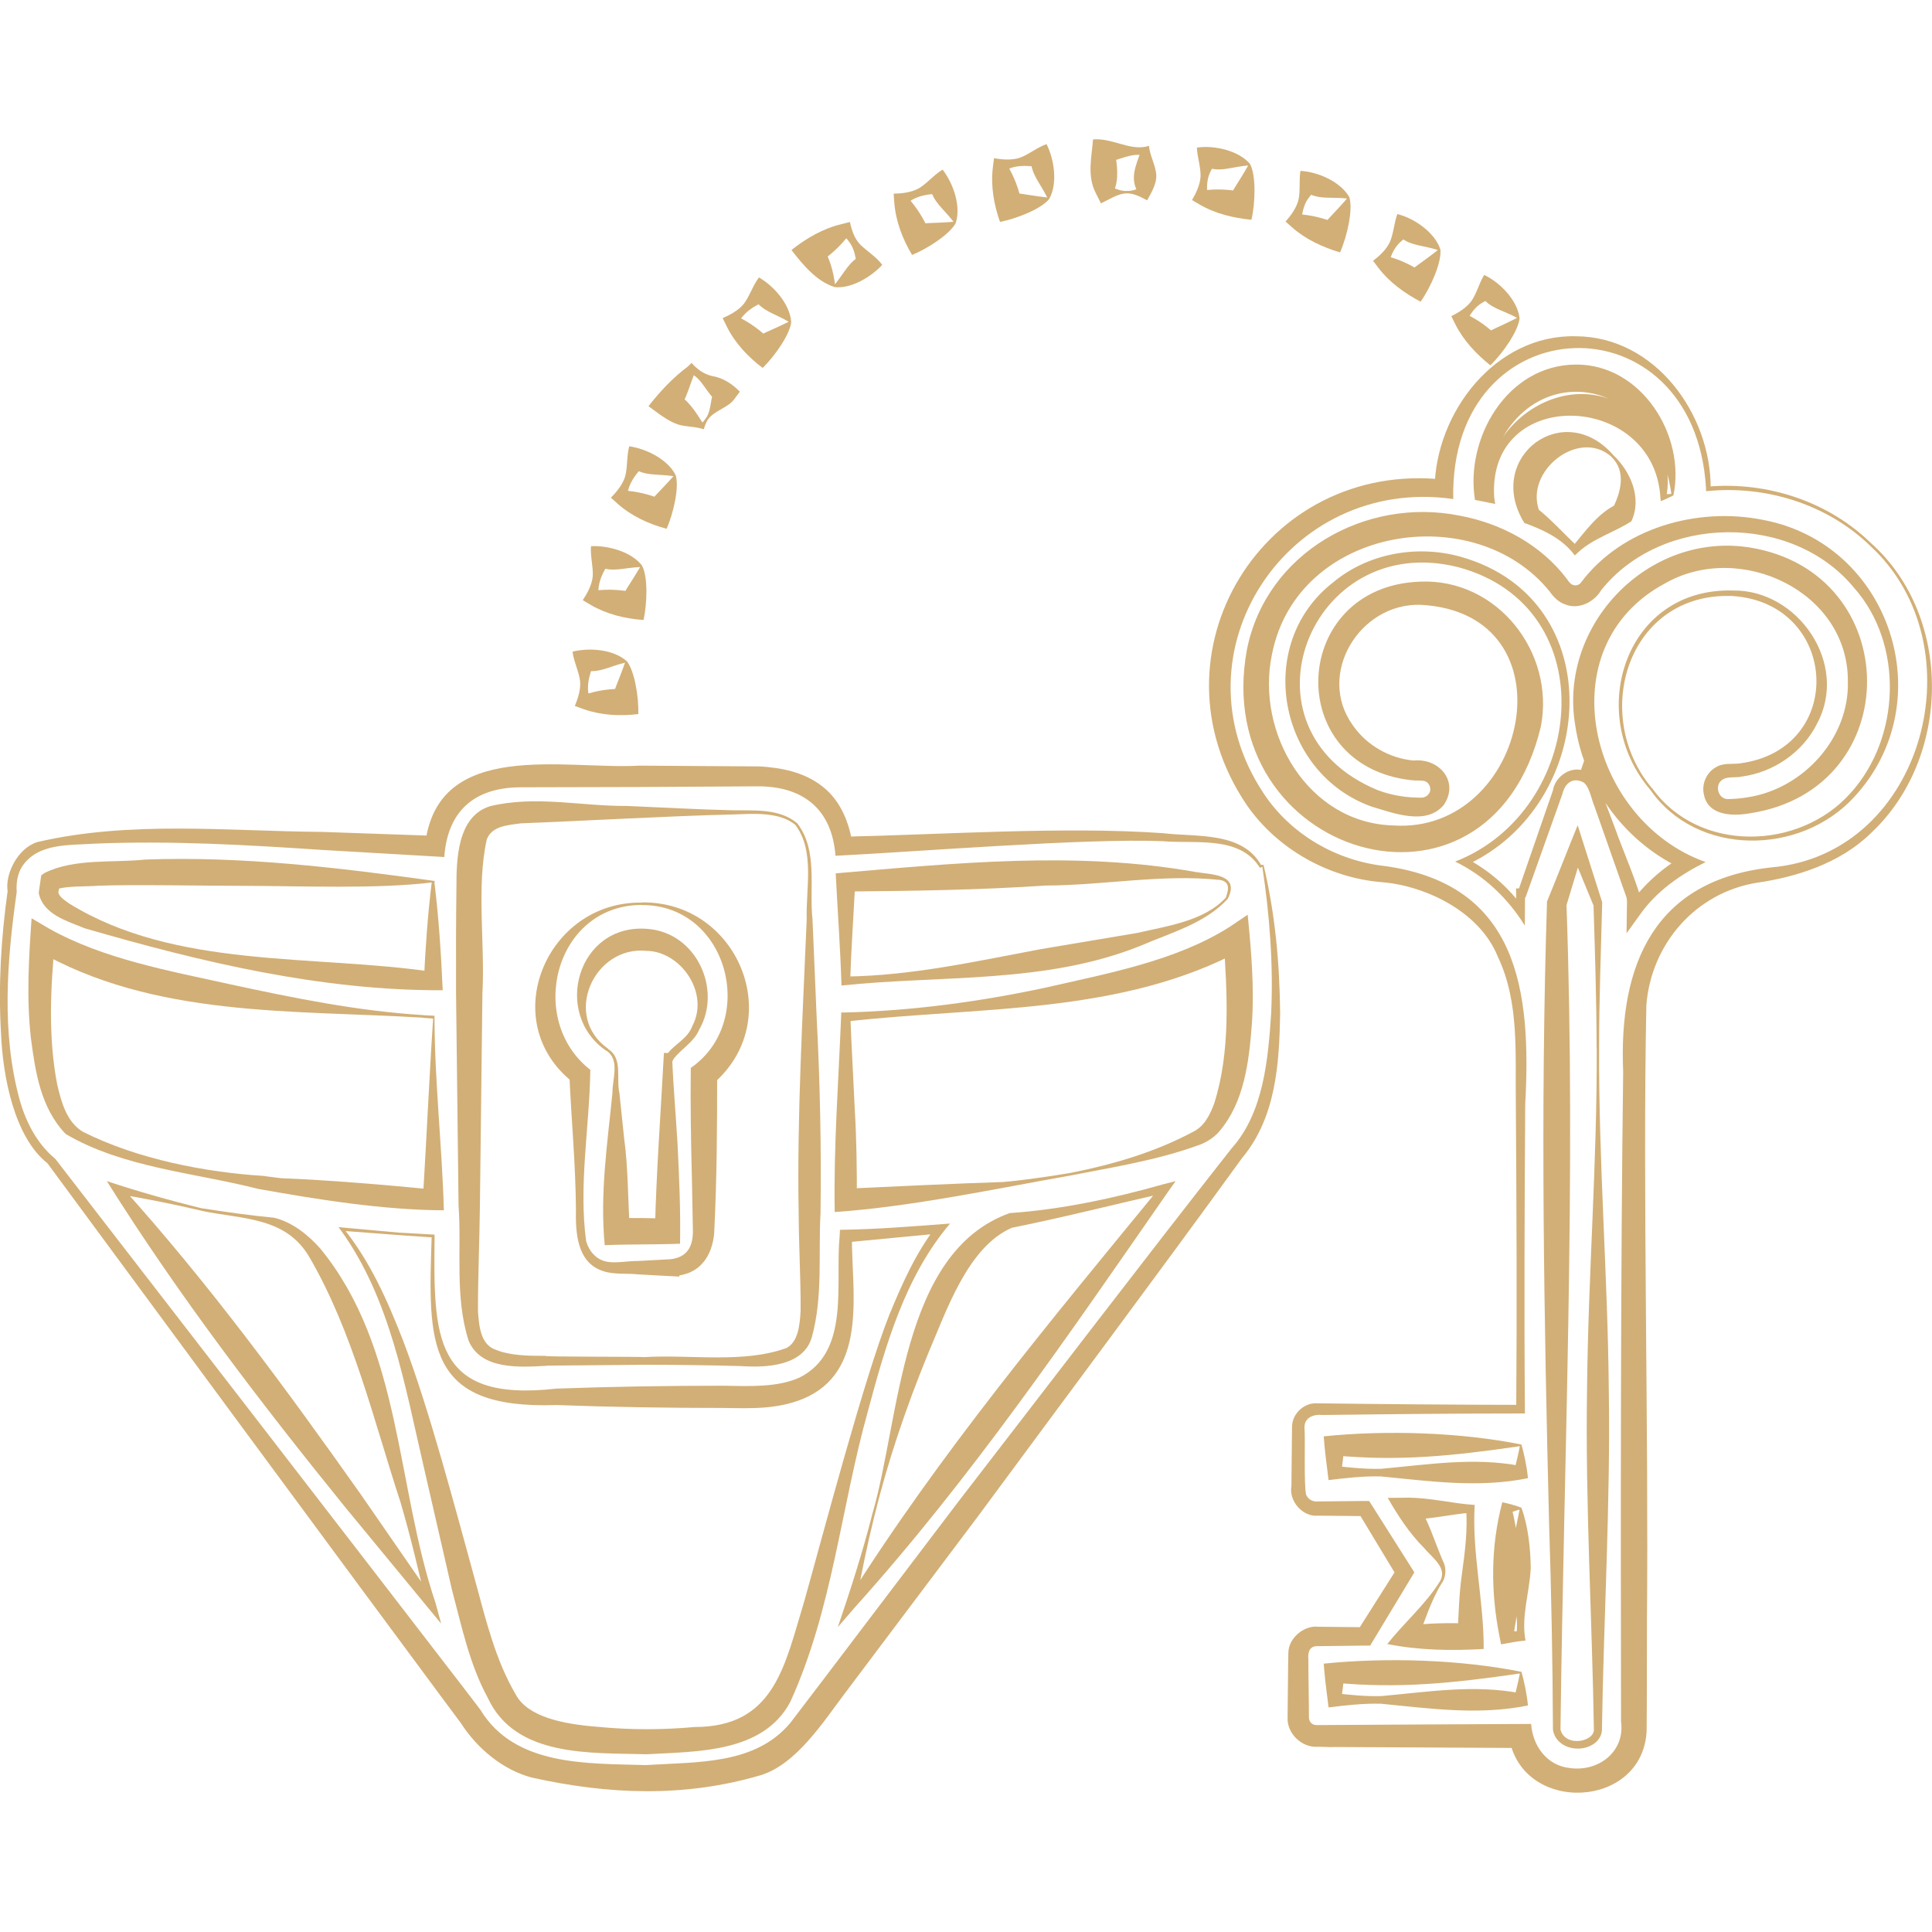 <?xml version="1.0" encoding="UTF-8"?>
<svg xmlns="http://www.w3.org/2000/svg" id="Layer_1" data-name="Layer 1" viewBox="0 0 200 200">
  <defs>
    <style>
      .cls-1 {
        fill: #d2af76;
      }
    </style>
  </defs>
  <path class="cls-1" d="M86.42,29.45c1.06-1.32,1.48-2.38,2.79-3.04,0,0-.32,1.5-.32,1.5-.28-.66-.3-1.49-.58-2.15-.27-.67-.75-1.21-1.32-1.68l.92.2c-.91,1.21-2,2.19-3.24,3,0,0,.37-1.93.37-1.93.82,1.28,1.21,2.62,1.4,4.1h0ZM86.38,29.71c-1.86-.58-3.31-2.36-4.45-3.83,1.55-1.22,3.29-2.24,5.23-2.69,0,0,.82-.21.82-.21.19.85.47,1.71,1.06,2.33.72.7,1.68,1.28,2.29,2.11-1.2,1.29-3.24,2.49-4.95,2.3h0Z"></path>
  <path class="cls-1" d="M108.41,20.44c-.79-1.59-1.68-2.39-1.69-3.93,0,0,1.26.86,1.26.86-1.51-.24-2.98-.43-4.33.52,0,0,.57-.88.57-.88.77,1.25,1.27,2.6,1.55,4.02,0,0-1.6-1.04-1.6-1.04,1.07-.11,2.21.23,4.24.45h0ZM108.62,20.59c-.81,1.02-3.34,2.04-5.1,2.38-.64-1.8-.97-3.72-.74-5.64,0,0,.12-.95.12-.95.88.15,1.82.22,2.65-.04.93-.33,1.82-1.09,2.79-1.42.82,1.64,1.15,4.11.28,5.66h0Z"></path>
  <path class="cls-1" d="M98.71,22.96c-1.08-1.41-2.11-2.03-2.42-3.54,0,0,1.4.6,1.4.6-1.53.05-3.01.16-4.16,1.36,0,0,.39-.98.39-.98,1,1.08,1.75,2.3,2.3,3.64,0,0-1.76-.71-1.76-.71,1.02-.31,2.2-.2,4.24-.37h0ZM98.95,23.07c-.6,1.15-2.87,2.64-4.53,3.32-.98-1.63-1.68-3.45-1.84-5.38,0,0-.07-.96-.07-.96.9-.02,1.83-.13,2.6-.55.85-.5,1.58-1.42,2.47-1.94,1.12,1.45,1.92,3.81,1.36,5.51h0Z"></path>
  <g>
    <path class="cls-1" d="M130.65,89.74c-.1.06-.14.07-.24.09,0,0-.05-.09-.05-.09-2.09-3.26-6.64-2.37-9.99-2.66-7.8-.34-25.85,1.12-33.88,1.51-.36-4.71-3.2-7.14-7.9-7.19,0,0-12.41.07-12.41.07,0,0-12.4.03-12.4.03-4.72.06-7.45,2.49-7.79,7.22,0,0-.99-.06-.99-.06l-11.7-.68c-7.79-.52-15.61-.97-23.42-.65-2.75.19-5.98-.09-7.61,2.4-.46.75-.61,1.68-.54,2.61-1.01,7.1-1.61,14.58.32,21.57.67,2.35,1.84,4.54,3.67,6.05,9.35,12.09,33.25,43.02,42.25,54.73,0,0,1.75,2.29,1.75,2.29,3.55,5.87,11,5.56,17.13,5.74,5.45-.34,11.37-.03,14.99-4.4,0,0,3.45-4.53,3.45-4.53l13.94-18.37c9.42-12.19,18.75-24.44,28.27-36.55,3.29-3.66,3.78-9.19,4.09-13.98.24-4.98-.17-10.27-.91-15.13h0ZM130.8,89.53c1.22,5.16,1.66,10.13,1.72,15.37-.09,5.18-.42,10.78-3.95,14.99-8.77,12.1-18.26,24.78-27.31,37.05,0,0-13.85,18.42-13.85,18.42-2.17,2.87-4.98,7.29-8.67,8.41-7.94,2.34-15.81,1.99-23.66.25-2.99-.77-5.72-3.05-7.35-5.62,0,0-1.72-2.31-1.72-2.31-8.71-11.72-32.13-43.51-41.1-55.67-3.4-2.68-4.63-8.91-4.81-13.55-.28-4.89.01-9.78.69-14.62-.28-1.66.96-4.41,3.07-5.08,9.64-2.24,19.68-1.13,29.51-1.05,0,0,11.78.41,11.78.41,0,0-1.14.91-1.14.91,1.25-11.04,14.5-7.74,22.17-8.18,0,0,12.52.08,12.52.08,2.13.14,4.5.55,6.42,2.06,1.94,1.49,2.84,3.9,3.13,6.03,0,0-1.02-.81-1.02-.81,10.25-.22,22.96-1.09,33.16-.37,3.48.42,8.22-.21,10.2,3.37,0,0-.15-.07-.15-.07.11-.02.23-.02.34-.02h0Z"></path>
    <path class="cls-1" d="M44.97,91.35c.46,3.71.69,7.43.86,11.16-12.62.05-25.02-2.92-37.08-6.42-1.8-.75-4.27-1.41-4.74-3.63,0-.13.18-1.27.2-1.44,0,0,.06-.41.06-.41l.36-.25c3.13-1.53,7.02-1.02,10.43-1.38,9.98-.36,19.94.83,29.81,2.2,0,0,.13.02.13.02v.11s-.02.03-.02.03h0ZM44.71,91.35c-5.77.7-13.36.36-19.75.35-3.44,0-11.47-.15-14.8-.01-1.07.1-3.36,0-4.32.38,0,0,.41-.65.41-.65l-.25,1.13v-.34c.07.63.61.9,1.14,1.31,11.02,6.82,25.35,5.26,37.74,7.1,0,0-1,.94-1,.94.16-3.41.39-6.81.81-10.2h0Z"></path>
    <path class="cls-1" d="M43.8,105.09c.06,0,1.14.06,1.18.06,0,6.72.78,13.43.97,20.14-6.4-.03-13.2-1.14-19.24-2.22-6.62-1.69-13.96-2.18-19.91-5.68-2.6-2.71-3.14-6.42-3.6-9.92-.47-4.14-.22-8.29.07-12.41,0,0,1.83,1.08,1.83,1.08,5.61,3.14,12.43,4.36,18.75,5.76,6.54,1.41,13.19,2.77,19.93,3.18h0ZM43.78,105.35c-13.46-.82-27.93.02-40.05-7.03,0,0,1.97-.96,1.97-.96-.48,4.94-.72,9.98.21,14.85.44,1.91.99,3.92,2.65,4.94,5.69,2.87,12.78,4.21,18.73,4.58-.11,0,2.37.31,1.86.24,4.6.17,11.11.71,15.75,1.18,0,0-1.13,1.07-1.13,1.07.37-6.05.7-13.36,1.07-18.78,0,0-1.05-.07-1.05-.07h0Z"></path>
    <path class="cls-1" d="M20.9,125.08c2.49.39,4.98.74,7.48.98,1.91.47,3.5,1.76,4.77,3.18,8.46,10.32,7.83,24.57,11.94,36.71,0,0,.58,2.13.58,2.13l-1.42-1.72-8.56-10.39c-8.77-10.82-17.22-21.89-24.63-33.7,3.23,1.07,6.52,2,9.84,2.82h0ZM20.85,125.33c-2.9-.67-5.81-1.27-8.79-1.75l.52-.74c9.03,10.01,17,20.87,24.77,31.86,0,0,7.66,11.08,7.66,11.08,0,0-.84.41-.84.41-.84-3.58-1.67-7.16-2.71-10.68-2.8-8.55-4.91-17.59-9.43-25.37-2.46-4.2-6.91-3.9-11.18-4.8h0Z"></path>
    <path class="cls-1" d="M41.49,127.61l3.36.19c.17,0,.13,0,.14.15-.11,10.39-.23,17.25,12.6,15.8,5.74-.21,11.48-.3,17.23-.3,2.86.05,5.67.18,7.96-.85,5.27-2.67,3.65-9.68,4.14-14.65,0,0,.03-.64.03-.64,3.8-.05,7.61-.36,11.4-.65-4.65,5.47-6.69,12.64-8.52,19.48-2.8,10.03-3.64,20.42-8.02,30.04-2.82,5.31-9.69,5.12-14.86,5.42-5.77-.17-13.57.35-16.44-5.81-1.9-3.47-2.72-7.44-3.72-11.2,0,0-2.94-12.81-2.94-12.81-1.95-8.38-3.44-17.32-8.57-24.43,0,0-.24-.32-.24-.32,0,0,.4.04.4.04l6.07.55h0ZM41.47,127.87l-6.08-.46.15-.28c2.78,3.45,4.59,7.54,6.18,11.63,2.73,7.12,5.5,17.72,7.55,25.16,1.07,3.94,2.04,7.94,4.1,11.46,1.23,2.36,4.92,3.1,8.51,3.38,3.37.33,6.7.32,10.03.02,8.31,0,9.33-6.42,11.37-13.1,1.95-6.95,6.19-23.07,8.79-29.59,1.31-3.18,2.72-6.38,4.87-9.16l.41.75-9.77.93s.61-.65.61-.65c-.05,5.53,1.65,13.51-4.49,16.59-2.98,1.44-6.14,1.23-8.94,1.2-5.72,0-11.43-.09-17.15-.3-13.57.46-13.3-6.33-12.92-17.5,0,0,.14.15.14.15l-3.36-.23h0Z"></path>
    <path class="cls-1" d="M82.54,85.24c2.16,2.82,1.21,6.65,1.57,9.94,0,0,.43,10.14.43,10.14.35,6.76.49,13.52.4,20.27-.24,4.25.27,8.64-.91,12.87-.89,3-4.81,3.12-7.24,2.96-3.38-.1-6.76-.14-10.13-.14l-9.99.09s-.13.02-.13.02c-2.63.13-6.77.48-8.04-2.63-1.44-4.55-.7-9.35-1.03-13.96,0,0-.26-21.99-.26-21.99-.01-3.66-.01-7.33.04-10.99,0-2.69.04-7.34,3.51-8.37,4.7-1.13,9.45.02,14.12-.02,3.63.15,7.39.37,10.92.45,2.27.04,4.89-.22,6.75,1.36h0ZM82.36,85.42c-1.67-1.45-4.6-1.16-6.43-1.11-6.49.15-15.46.67-21.99.92-1.4.19-3.03.28-3.55,1.67-1.09,4.9-.17,10.8-.45,15.92,0,0-.26,21.99-.26,21.99-.04,3.63-.21,7.4-.2,10.92.11,1.75.34,3.49,1.85,4,1.5.61,3.38.63,5.17.63-.65.11,10.31.07,10.16.13,4.77-.3,10.29.69,14.77-.95,1.17-.63,1.37-2.29,1.45-3.88.02-3.24-.19-6.72-.2-10.07-.19-9.76.42-20.6.83-30.41-.1-3.18.86-7.06-1.15-9.75h0Z"></path>
    <path class="cls-1" d="M127.12,93.02c-2.33,2.57-5.95,3.54-9.06,4.89-9.86,3.96-20.6,3.02-30.95,4.11-.12-3.87-.4-7.74-.6-11.61,12.39-1.06,24.92-2.34,37.27-.14,1.65.27,4.6.22,3.33,2.74h0ZM126.9,92.9c.29-.77.47-1.63-.62-1.81-5.96-.63-12.03.56-18.01.58-6.87.46-13.75.56-20.64.62,0,0,.91-.98.91-.98-.18,3.41-.42,6.82-.53,10.23l-.47-.45c6.82-.08,13.52-1.58,20.17-2.83,0,0,10-1.68,10-1.68,3.12-.72,6.96-1.23,9.2-3.67h0Z"></path>
    <path class="cls-1" d="M90.3,156.74c2.9-9.86,2.88-27.1,14.22-31.16,5.35-.37,10.78-1.53,15.92-2.99,0,0,1.26-.32,1.26-.32,0,0-.75,1.05-.75,1.05-10.26,14.78-20.42,29.7-32.48,43.1,0,0-1.74,2.02-1.74,2.02,1.31-3.84,2.57-7.77,3.57-11.69h0ZM90.55,156.8c-.77,3.11-1.43,6.26-1.99,9.43l-.91-.45c9.58-15.27,21.16-29.12,32.56-43.03,0,0,.51.72.51.72-5.26,1.18-10.69,2.57-15.98,3.63-4.57,2-6.75,8.56-8.77,13.28-2.16,5.31-4.05,10.82-5.41,16.41h0Z"></path>
    <path class="cls-1" d="M110.91,121.67c-7.81,1.38-16.59,3.26-24.5,3.8-.12-6.73.39-13.47.66-20.19,0,0,.02-.47.02-.47h.44c6.92-.17,13.81-1.11,20.57-2.54,6.47-1.49,13.59-2.77,19.16-6.3,0,0,1.9-1.28,1.9-1.28.37,3.76.7,7.57.43,11.37-.29,3.74-.76,8.07-3.42,11.12-.54.63-1.45,1.17-2.16,1.39-4.25,1.54-8.71,2.24-13.1,3.1h0ZM110.86,121.41c4.33-.86,8.65-2.12,12.54-4.19,1.21-.56,1.79-1.66,2.28-2.95,1.72-5.35,1.37-11.44.98-17.06,0,0,2.12,1.01,2.12,1.01-12.64,6.88-27.34,5.95-41.2,7.53,0,0,.45-.48.45-.48.12,3.16.31,6.31.45,9.47.19,3.16.23,6.31.22,9.47l-1.21-1.15c4.71-.22,11.58-.55,16.37-.7,1.84-.15,5.04-.61,7-.95h0Z"></path>
  </g>
  <path class="cls-1" d="M116.63,19.76c.62.04,1.24-.23,1.87-.54l-.7.68c-.89-1.47-.17-2.84.3-4.25,0,0,.46.47.46.47-1.48-.4-2.91.59-4.33.75,0,0,1.17-1.23,1.17-1.23.23,1.41.49,2.83-.13,4.27l-.94-.89c.78.35,1.54.78,2.31.75h0ZM116.63,20.02c-.89,0-1.8.63-2.66,1.03,0,0-.55-1.09-.55-1.09-.9-1.79-.41-3.68-.27-5.53,1.96-.15,3.66,1.1,5.43.76,0,0,.36-.09.36-.09.08.92.58,1.81.72,2.7.21.98-.41,2.06-.91,2.94-.67-.36-1.41-.75-2.11-.72h0Z"></path>
  <path class="cls-1" d="M157.06,32.91c-1.6-.87-2.83-.97-3.73-2.27,0,0,1.5-.05,1.5-.05-.62.39-1.39.65-1.91,1.13-.52.48-.9,1.1-1.2,1.79l-.03-1.03c1.31.6,2.43,1.45,3.44,2.43,0,0-1.92.01-1.92.01.83-.71,1.99-1.05,3.86-2.03h0ZM157.31,32.91c-.11,1.31-1.71,3.63-3.03,4.91-1.46-1.17-2.78-2.57-3.63-4.26,0,0-.41-.83-.41-.83.78-.39,1.55-.87,2.06-1.54.56-.78.82-1.88,1.34-2.73,1.69.8,3.45,2.66,3.66,4.45h0Z"></path>
  <path class="cls-1" d="M148.85,25.88c-1.74-.55-2.97-.41-4.1-1.52,0,0,1.46-.33,1.46-.33-.54.5-1.24.9-1.66,1.48-.42.58-.67,1.25-.83,1.99l-.23-1c1.4.34,2.65.96,3.83,1.73,0,0-1.88.38-1.88.38.69-.85,1.76-1.41,3.41-2.73h0ZM149.11,25.83c.14,1.31-.99,3.9-2.05,5.4-1.65-.87-3.21-1.99-4.36-3.49,0,0-.56-.74-.56-.74.69-.53,1.35-1.15,1.72-1.91.4-.87.45-2,.79-2.93,1.82.45,3.9,1.94,4.46,3.67h0Z"></path>
  <path class="cls-1" d="M139.45,20.55c-1.81-.2-2.99.17-4.32-.71,0,0,1.37-.61,1.37-.61-.43.6-1.04,1.13-1.34,1.77-.3.65-.42,1.36-.43,2.11l-.42-.94c1.43.07,2.79.43,4.09.96,0,0-1.77.73-1.77.73.51-.97,1.46-1.72,2.82-3.32h0ZM139.69,20.45c.38,1.26-.23,4.01-.97,5.68-1.78-.54-3.53-1.33-4.95-2.58,0,0-.69-.62-.69-.62.58-.65,1.11-1.39,1.33-2.21.22-.93.05-2.05.21-3.03,1.87.1,4.2,1.16,5.08,2.75h0Z"></path>
  <path class="cls-1" d="M129.2,17.13c-1.82.15-2.91.75-4.38.14,0,0,1.22-.86,1.22-.86-.31.67-.81,1.31-.97,2-.17.69-.14,1.41,0,2.16l-.59-.84c1.42-.21,2.81-.12,4.2.15,0,0-1.6,1.06-1.6,1.06.31-1.05,1.1-1.97,2.13-3.81h0ZM129.41,16.99c.62,1.16.55,3.98.14,5.76-1.85-.18-3.72-.62-5.35-1.57,0,0-.8-.47-.8-.47.44-.75.82-1.58.88-2.42.04-.96-.34-2.02-.38-3.01,1.86-.27,4.35.32,5.52,1.71h0Z"></path>
  <path class="cls-1" d="M64.69,68.6c-1.72.42-2.7,1.12-4.21.79,0,0,1.12-1.04,1.12-1.04-.57,1.42-1.07,2.81-.44,4.34,0,0-.73-.75-.73-.75,1.39-.48,2.82-.67,4.26-.63,0,0-1.36,1.33-1.36,1.33.13-1.07.7-2.1,1.37-4.04h0ZM64.87,68.42c.82,1.02,1.26,3.71,1.21,5.5-1.89.23-3.85.13-5.67-.51,0,0-.9-.33-.9-.33.34-.83.62-1.73.54-2.59-.12-.98-.66-2.01-.78-3.03,1.78-.45,4.26-.22,5.59.97h0Z"></path>
  <g>
    <path class="cls-1" d="M193.56,56.46c-4.47-4.3-10.82-6.25-16.95-5.61,0,0,0-.25,0-.25-1.14-20.05-26.6-19.14-26.17,1.06-17.13-2.46-29.29,15.94-19.63,30.47,2.78,4.21,7.47,6.96,12.54,7.52,13.85,1.91,15.18,12.93,14.54,24.68-.07,10.66-.12,21.33-.03,31.99-6.98,0-13.97.07-20.95.16-.9-.1-1.9.24-1.87,1.32.1,1.25-.08,5.87.17,6.94.23.46.62.75,1.27.69l4.82-.05h.43s.24.37.24.37l4.16,6.57.28.45-.28.47s-4.02,6.66-4.02,6.66c0,0-.27.45-.27.45h-.54s-4.83.06-4.83.06c-.95-.06-1.09.67-1.03,1.36-.01,1.22.07,4.85.06,6.04.01.47.37.79.83.77,1.54-.02,20.44-.11,22.17-.12.16,2.25,1.61,4.29,3.96,4.56,3.04.45,5.78-1.72,5.35-4.81-.04-20.75-.05-46.61.22-67.25-.48-11.14,3.24-19.87,15.38-21.17,15.83-1.42,21.46-23.02,10.15-33.32h0ZM193.74,56.27c8.48,7.66,8.22,22.26-.07,29.98-3.2,3.15-7.81,4.56-11.79,5.13-6.34,1.02-10.95,6.32-11.45,12.67-.39,19.17.25,44.15.06,63.59-.01,2.68,0,8.84-.03,11.51-.36,8.15-12.85,8.7-14.22.8,0,0,1.22,1,1.22,1l-19.33-.1c-.38.04-1.44-.05-1.81-.02-1.61.06-3.11-1.42-3.03-3.03.03-1.52.04-5.3.08-6.71.02-1.55,1.66-2.86,3.09-2.69,0,0,4.83.05,4.83.05l-.81.45s4.16-6.57,4.16-6.57v.91s-4.02-6.66-4.02-6.66l.67.37-4.82-.05c-1.61.17-3.07-1.5-2.78-3.08,0,0,.01-1.21.01-1.21l.05-4.82c-.05-1.35,1.18-2.58,2.54-2.52,7.03.09,14.07.15,21.11.16,0,0-.44.44-.44.44.08-10.52.03-21.04-.04-31.55-.08-5.13.39-10.55-1.86-15.27-1.94-4.83-7.73-7.4-12.04-7.73-5.47-.45-10.78-3.4-13.96-7.99-10.61-15.66,1.8-35.78,20.5-33.67,0,0-1.05.94-1.05.94.07-7.89,6.31-16.01,14.64-15.79,8.21.05,13.99,8.09,13.94,15.79,0,0-.26-.23-.26-.23,6.15-.53,12.5,1.56,16.92,5.92h0Z"></path>
    <path class="cls-1" d="M170.82,81.74c-6.72-7.86-2.6-20.93,8.57-20.61,6.75-.1,12.04,7.61,8.71,13.78-1.47,2.96-4.5,5.04-7.79,5.48-.61.15-1.44-.04-1.97.3-.89.53-.51,2,.5,2.03.6,0,1.43-.07,2.11-.19,5.74-.89,10.51-6.15,10.34-12.01.05-9.3-11.15-14.53-18.87-10.16-12.39,6.58-7.93,24.61,4.15,28.88-2.64,1.3-5.12,3.04-6.82,5.47,0,0-1.37,1.9-1.37,1.9l.03-2.33c-.01-.42.08-1.14-.08-1.51,0,.03-2.2-6.26-2.2-6.25,0,0-1.09-3.1-1.09-3.1-.3-.67-.53-2.19-1.25-2.5,0,0-.31-.18-.31-.18v-.32s0-.09,0-.09l1.09.19c0,.07-.23.6-.25.68,0,0-.55-.28-.55-.28-.97-.43-1.76.15-2.02,1.24,0,0-1.24,3.48-1.24,3.48l-2.48,6.96-.11.31c-.11.01-.4-.01-.51,0,0,0,.46-.46.46-.46,0,.8-.02,2.57-.02,3.37-1.74-2.82-4.21-5.17-7.21-6.63,13.51-5.25,15.69-26.36.3-30.48-15.4-3.87-23.42,16.86-8.31,23.09,1.43.54,3.06.8,4.58.77.27-.01.53-.16.69-.38.34-.44.12-1.14-.39-1.32-.38-.12-.94-.04-1.36-.1-13.5-1.46-12.59-20.13.9-20.56,7.96-.32,13.94,7.33,12.46,15-5.36,22.36-34.36,13.38-30.43-7.96,2-10.04,12.28-15.83,22.02-13.87,4.28.79,8.41,2.99,11.11,6.56.16.23.33.5.59.6.3.12.66.04.85-.22,4.25-5.68,12.07-7.87,18.87-6.5,13.24,2.5,18.53,18.86,9.43,28.68-5.55,6.08-16.28,6.21-21.12-.75h0ZM171.02,81.58c4.81,6.74,15.22,6.48,20.53.54,5.25-5.78,5.51-15.5.39-21.26-6.42-7.83-19.94-7.62-26.19.24-.69,1.19-2.29,2.04-3.69,1.48-.68-.22-1.21-.74-1.61-1.31-7.77-9.7-26.18-6.81-28.78,6.48-1.7,8.13,3.74,17.45,12.55,17.7,13.96.95,18.88-21.99,2.85-22.84-6.33-.2-10.84,7.2-7.02,12.48,1.41,2.05,3.79,3.41,6.28,3.64,2.69-.27,4.75,2.2,3.13,4.6-1.82,2.17-5.2.84-7.47.17-9.69-3.46-12.2-16.81-4-23.2,3.64-3.06,8.78-3.92,13.23-2.66,15.71,4.43,14.12,25.77.53,31.94,0,0,.02-.74.02-.74,2.36,1.25,4.46,3.05,6,5.26,0,0-.82.26-.82.26v-1.93s-.01-.46-.01-.46c.13,0,.52,0,.64,0,0,0-.44.31-.44.31.81-2.35,2.84-8.2,3.62-10.46.21-1.46,1.98-2.71,3.49-1.91,0,0-.77.32-.77.32l.03-.08,1.05-3.07.04,3.25v.09s-.31-.5-.31-.5c1.2.53,1.42,2.06,1.87,3.09,0,0,1.16,3.08,1.16,3.08.21.74,2.76,6.77,2.55,7.29,0,0,.01.91.01.91l-1.34-.43c1.48-2.17,3.49-3.99,5.78-5.29l.07,1.48c-5.97-2.64-10.36-8.43-11.32-14.95-1.77-10.38,7.54-20.07,18.03-18.43,16.09,2.55,16.34,24.99.12,27.51-1.75.32-4.39.32-4.83-1.92-.26-1.07.25-2.26,1.18-2.8.82-.54,1.7-.31,2.57-.44,11.04-1.46,10.25-16.58-.78-17.32-10.83-.44-14.75,12.27-8.35,19.89h0Z"></path>
    <path class="cls-1" d="M166.99,47.1c1.78,1.66,3.03,4.44,1.89,6.86-1.77,1.15-3.93,1.76-5.52,3.22,0,0-.33.32-.33.32l-.26-.32c-1.26-1.53-3.14-2.38-4.96-3.04,0,0-.21-.34-.21-.34-3.68-6.6,4.29-12.52,9.39-6.71h0ZM166.81,47.28c-3.37-2.99-9.04,1.51-7.46,5.62,0,0-.39-.4-.39-.4,1.61,1.24,2.93,2.76,4.4,4.12,0,0-.6,0-.6,0,1.34-1.61,2.66-3.51,4.63-4.43,0,0-.49.52-.49.52.87-1.66,1.5-3.92-.1-5.42h0Z"></path>
    <path class="cls-1" d="M173.22,51.29c-.36.18-.87.43-1.3.59,0,0-.04-.43-.04-.43-.7-10.9-17.96-11.56-17.2.05,0,0,.1.67.1.67l-.75-.15c-.24-.07-1.11-.21-1.34-.27-1.04-6.35,3.31-13.99,10.46-14.01,6.77-.04,11.38,7.34,10.08,13.55h0ZM173.02,51.13c-2-14.02-17.85-14.22-19.22.12,0,0-.43-.55-.43-.55l.96.34s-.65.52-.65.52c-.24-8.82,10.49-14.78,16.78-7.52,1.81,2.06,2.55,4.93,2.02,7.44l-.37-.3.93-.05h0Z"></path>
    <path class="cls-1" d="M165.54,108.45c-.06,11.79.89,23.52,1,35.31.19,11.79-.53,23.61-.71,35.39-.04.63-.5,1.21-1,1.47-1.46.88-3.8.27-4.07-1.57-.03-7.12-.17-14.25-.4-21.37-.53-21.37-.9-42.75-.22-64.12,0,0,0-.22,0-.22,0,0,.05-.12.05-.12.5-1.19,2.65-6.64,3.13-7.79.37,1.14,2.13,6.7,2.54,7.98-.12,4.83-.33,10.17-.32,15.03h0ZM165.28,108.47c0-4.64-.19-10.72-.32-14.73,0,0-2.42-5.87-2.42-5.87,0,0,1.39,0,1.39,0,0,0-1.83,6.04-1.83,6.04l.06-.34c1.01,28.5-.27,57-.62,85.5,0,0-.01-.09-.01-.09.15.81.89,1.27,1.73,1.25.81,0,1.69-.44,1.74-1.12-.18-11.5-.9-23.56-.71-35.25.11-11.77,1.06-23.61,1-35.38h0Z"></path>
    <path class="cls-1" d="M157.5,149.53c.25.88.57,2.31.67,3.49-5.08,1.04-10.15.31-15.21-.18-1.81-.05-3.63.16-5.43.38-.13-1.19-.32-2.41-.42-3.59,0,0-.08-.94-.08-.94,6.58-.67,14.23-.41,20.48.85h0ZM157.32,149.71c-6.94,1.01-12.51,1.58-19.18.95,0,0,1.04-1.04,1.04-1.04-.08.94-.22,1.88-.33,2.82,0,0-.7-.7-.7-.7,1.61.19,3.21.35,4.82.31,4.81-.43,9.62-1.23,14.45-.29,0,0-.69.69-.69.69.13-.77.4-1.62.6-2.73h0Z"></path>
    <path class="cls-1" d="M157.5,156.09c.68,1.85.94,4.15.96,6.27-.12,2.49-1.01,4.98-.54,7.47-.84.08-1.7.23-2.53.39,0,0-.16-.81-.16-.81-.92-4.61-.93-9.31.29-13.9.65.14,1.54.38,1.97.57h0ZM157.32,156.27c-.61.16-1.02.34-1.38.48l.57-.57c1.08,4.39.99,8.84.13,13.23,0,0-.7-.7-.7-.7.49.09.98.18,1.47.23l-.47.47c.38-2.12-.44-4.14-.59-6.18.03-2.35.43-4.47.96-6.96h0Z"></path>
    <path class="cls-1" d="M149.04,163.74c.88-1.43-.83-2.51-1.62-3.5-1.51-1.5-2.72-3.36-3.76-5.18,0,0,2.02-.02,2.02-.02,2.33-.02,4.65.61,6.98.75-.3,4.96.96,9.93.93,14.91-3.3.2-6.72.14-9.98-.51,1.72-2.18,3.94-4.08,5.42-6.44h0ZM149.26,163.87c-1.17,1.88-1.8,4.08-2.64,6.11,0,0-.93-1.67-.93-1.67,2.16-.3,4.34-.32,6.51-.24,0,0-1.33,1.33-1.33,1.33.13-2.21.16-4.41.49-6.62.3-2.21.58-4.41.41-6.62l.44.44c-2.17.17-4.34.73-6.51.71l.98-1.75c1.2,1.83,1.82,4.02,2.69,6.03.39.72.32,1.62-.09,2.27h0Z"></path>
    <path class="cls-1" d="M157.5,173.06c.25.88.57,2.31.67,3.49-5.08,1.04-10.15.31-15.21-.18-1.81-.05-3.63.16-5.43.38-.13-1.19-.32-2.41-.42-3.59,0,0-.08-.94-.08-.94,6.58-.67,14.23-.41,20.48.85h0ZM157.32,173.24c-6.94,1.01-12.51,1.58-19.18.95,0,0,1.04-1.04,1.04-1.04-.08.94-.22,1.88-.33,2.82l-.7-.7c1.61.19,3.21.35,4.82.31,4.81-.43,9.62-1.23,14.45-.29,0,0-.69.69-.69.69.13-.77.4-1.62.6-2.73h0Z"></path>
  </g>
  <path class="cls-1" d="M81.65,33.31c-1.53-.9-2.72-1.08-3.57-2.36,0,0,1.53.03,1.53.03-1.4.62-2.73,1.28-3.35,2.81,0,0,0-1.06,0-1.06,1.33.62,2.49,1.48,3.5,2.5,0,0-1.9,0-1.9,0,.83-.67,1.97-1.01,3.8-1.93h0ZM81.91,33.31c-.12,1.29-1.68,3.52-2.96,4.78-1.52-1.15-2.86-2.57-3.72-4.3,0,0-.42-.86-.42-.86.82-.36,1.65-.81,2.2-1.49.6-.79.93-1.91,1.56-2.72,1.59.92,3.21,2.81,3.33,4.59h0Z"></path>
  <g>
    <path class="cls-1" d="M66.44,93.68c-8.99,0-11.99,11.87-5.33,17.07-.08,5.87-1.23,11.93-.43,17.75.29,1.02,1.04,1.86,2.01,2.08.85.24,2.4-.06,3.31-.04,0,0,3.49-.19,3.49-.19,0,0-.88.89-.87.87,0,0-.04-.77-.04-.77l.86-.1c1.59-.19,2.27-1.18,2.29-2.82,0,0-.1-5.38-.1-5.38-.1-3.86-.17-7.73-.12-11.6,6.97-4.84,3.85-16.89-5.07-16.86h0ZM66.44,93.42c9.94-.16,15.11,12.21,7.31,18.83,0,0,.49-1.04.49-1.04,0,5.56-.03,10.9-.31,16.49-.09.97-.41,2.22-1.24,3.1-.83.95-2.11,1.3-3.13,1.29,0,0,.82-.88.81-.86,0,0-.05.92-.05.92l-.82-.04-3.48-.19c-1.11-.13-2.53.05-3.62-.35-2.73-.9-2.82-4.08-2.78-6.4-.03-4.65-.48-9.29-.68-13.94l.38.82c-8.04-6.33-2.71-18.79,7.12-18.61h0Z"></path>
    <path class="cls-1" d="M62.8,108.8c-5.68-3.82-3.01-13.27,4.25-12.64,5.08.4,7.71,6.31,5.33,10.43-.55,1.3-1.87,1.99-2.66,3.04-.14.33-.05.21-.58.25,0,0,.44-.44.44-.44.11,3,.39,6.01.56,9.01.17,3.46.32,6.76.26,10.3-2.56.1-5.24.04-7.8.15-.51-5.35.28-10.52.8-15.76-.02-1.4.79-3.42-.59-4.35h0ZM62.93,108.58c1.57.96.84,3.06,1.19,4.57,0,0,.5,4.78.5,4.78.41,2.9.38,6.54.58,9.27,0,0-1.34-1.09-1.34-1.09h.1s-.11,0-.11,0c1.82-.05,3.46-.01,5.26.04,0,0-1.31,1.2-1.31,1.2.14-6.04.61-12.29.93-18.36.12.03.5,0,.62.02,0,0-.38.24-.38.24.77-1.15,2.2-1.66,2.7-3.04,1.82-3.43-1.22-7.76-4.78-7.78-5.41-.52-8.72,6.78-3.93,10.14h0Z"></path>
  </g>
  <path class="cls-1" d="M66.26,58.7c-1.77.08-2.87.57-4.28-.04,0,0,1.3-.81,1.3-.81-.83,1.29-1.59,2.57-1.26,4.19,0,0-.58-.88-.58-.88,1.46-.21,2.89-.12,4.3.19,0,0-1.59,1.05-1.59,1.05.33-1.02,1.09-1.93,2.11-3.7h0ZM66.47,58.57c.61,1.15.53,3.86.15,5.61-1.9-.13-3.8-.59-5.47-1.56,0,0-.82-.49-.82-.49.49-.75.94-1.58,1.03-2.45.07-.99-.27-2.11-.18-3.14,1.83-.09,4.23.61,5.3,2.03h0Z"></path>
  <path class="cls-1" d="M73.02,43.36c.71-.88.46-2.4,1.07-3.32,0,0,.27,1.59.27,1.59-1.2-.74-1.63-2.54-3.05-3.05,0,0,.64-.1.64-.1-.52,1.36-.92,2.83-1.72,4.09,0,0-.38-1.91-.38-1.91,1.4.66,2.17,2.01,2.97,3.24,0,0-.36.08-.36.08.22-.19.41-.39.56-.62h0ZM73.24,43.51c-.18.28-.3.61-.38.93-.81-.29-1.79-.24-2.61-.48-1.12-.35-2.18-1.24-3.12-1.91,1.19-1.52,2.53-2.96,4.08-4.11,0,0,.38-.37.38-.37.57.64,1.23,1.14,2.1,1.35,1.17.19,2.11.82,2.9,1.63,0,0-.61.81-.61.81-.65.88-2.16,1.18-2.74,2.14h0Z"></path>
  <path class="cls-1" d="M69.71,49.29c-1.76-.26-2.92.02-4.2-.85,0,0,1.43-.55,1.43-.55-1.07,1.1-2.05,2.21-2.04,3.87,0,0-.4-.98-.4-.98,1.47.07,2.86.43,4.19,1.01,0,0-1.76.72-1.76.72.52-.94,1.44-1.68,2.79-3.22h0ZM69.95,49.2c.37,1.24-.22,3.89-.94,5.54-1.84-.49-3.62-1.31-5.06-2.58,0,0-.71-.64-.71-.64.63-.64,1.22-1.37,1.48-2.21.26-.96.14-2.12.42-3.11,1.82.26,4.03,1.4,4.81,3h0Z"></path>
</svg>
